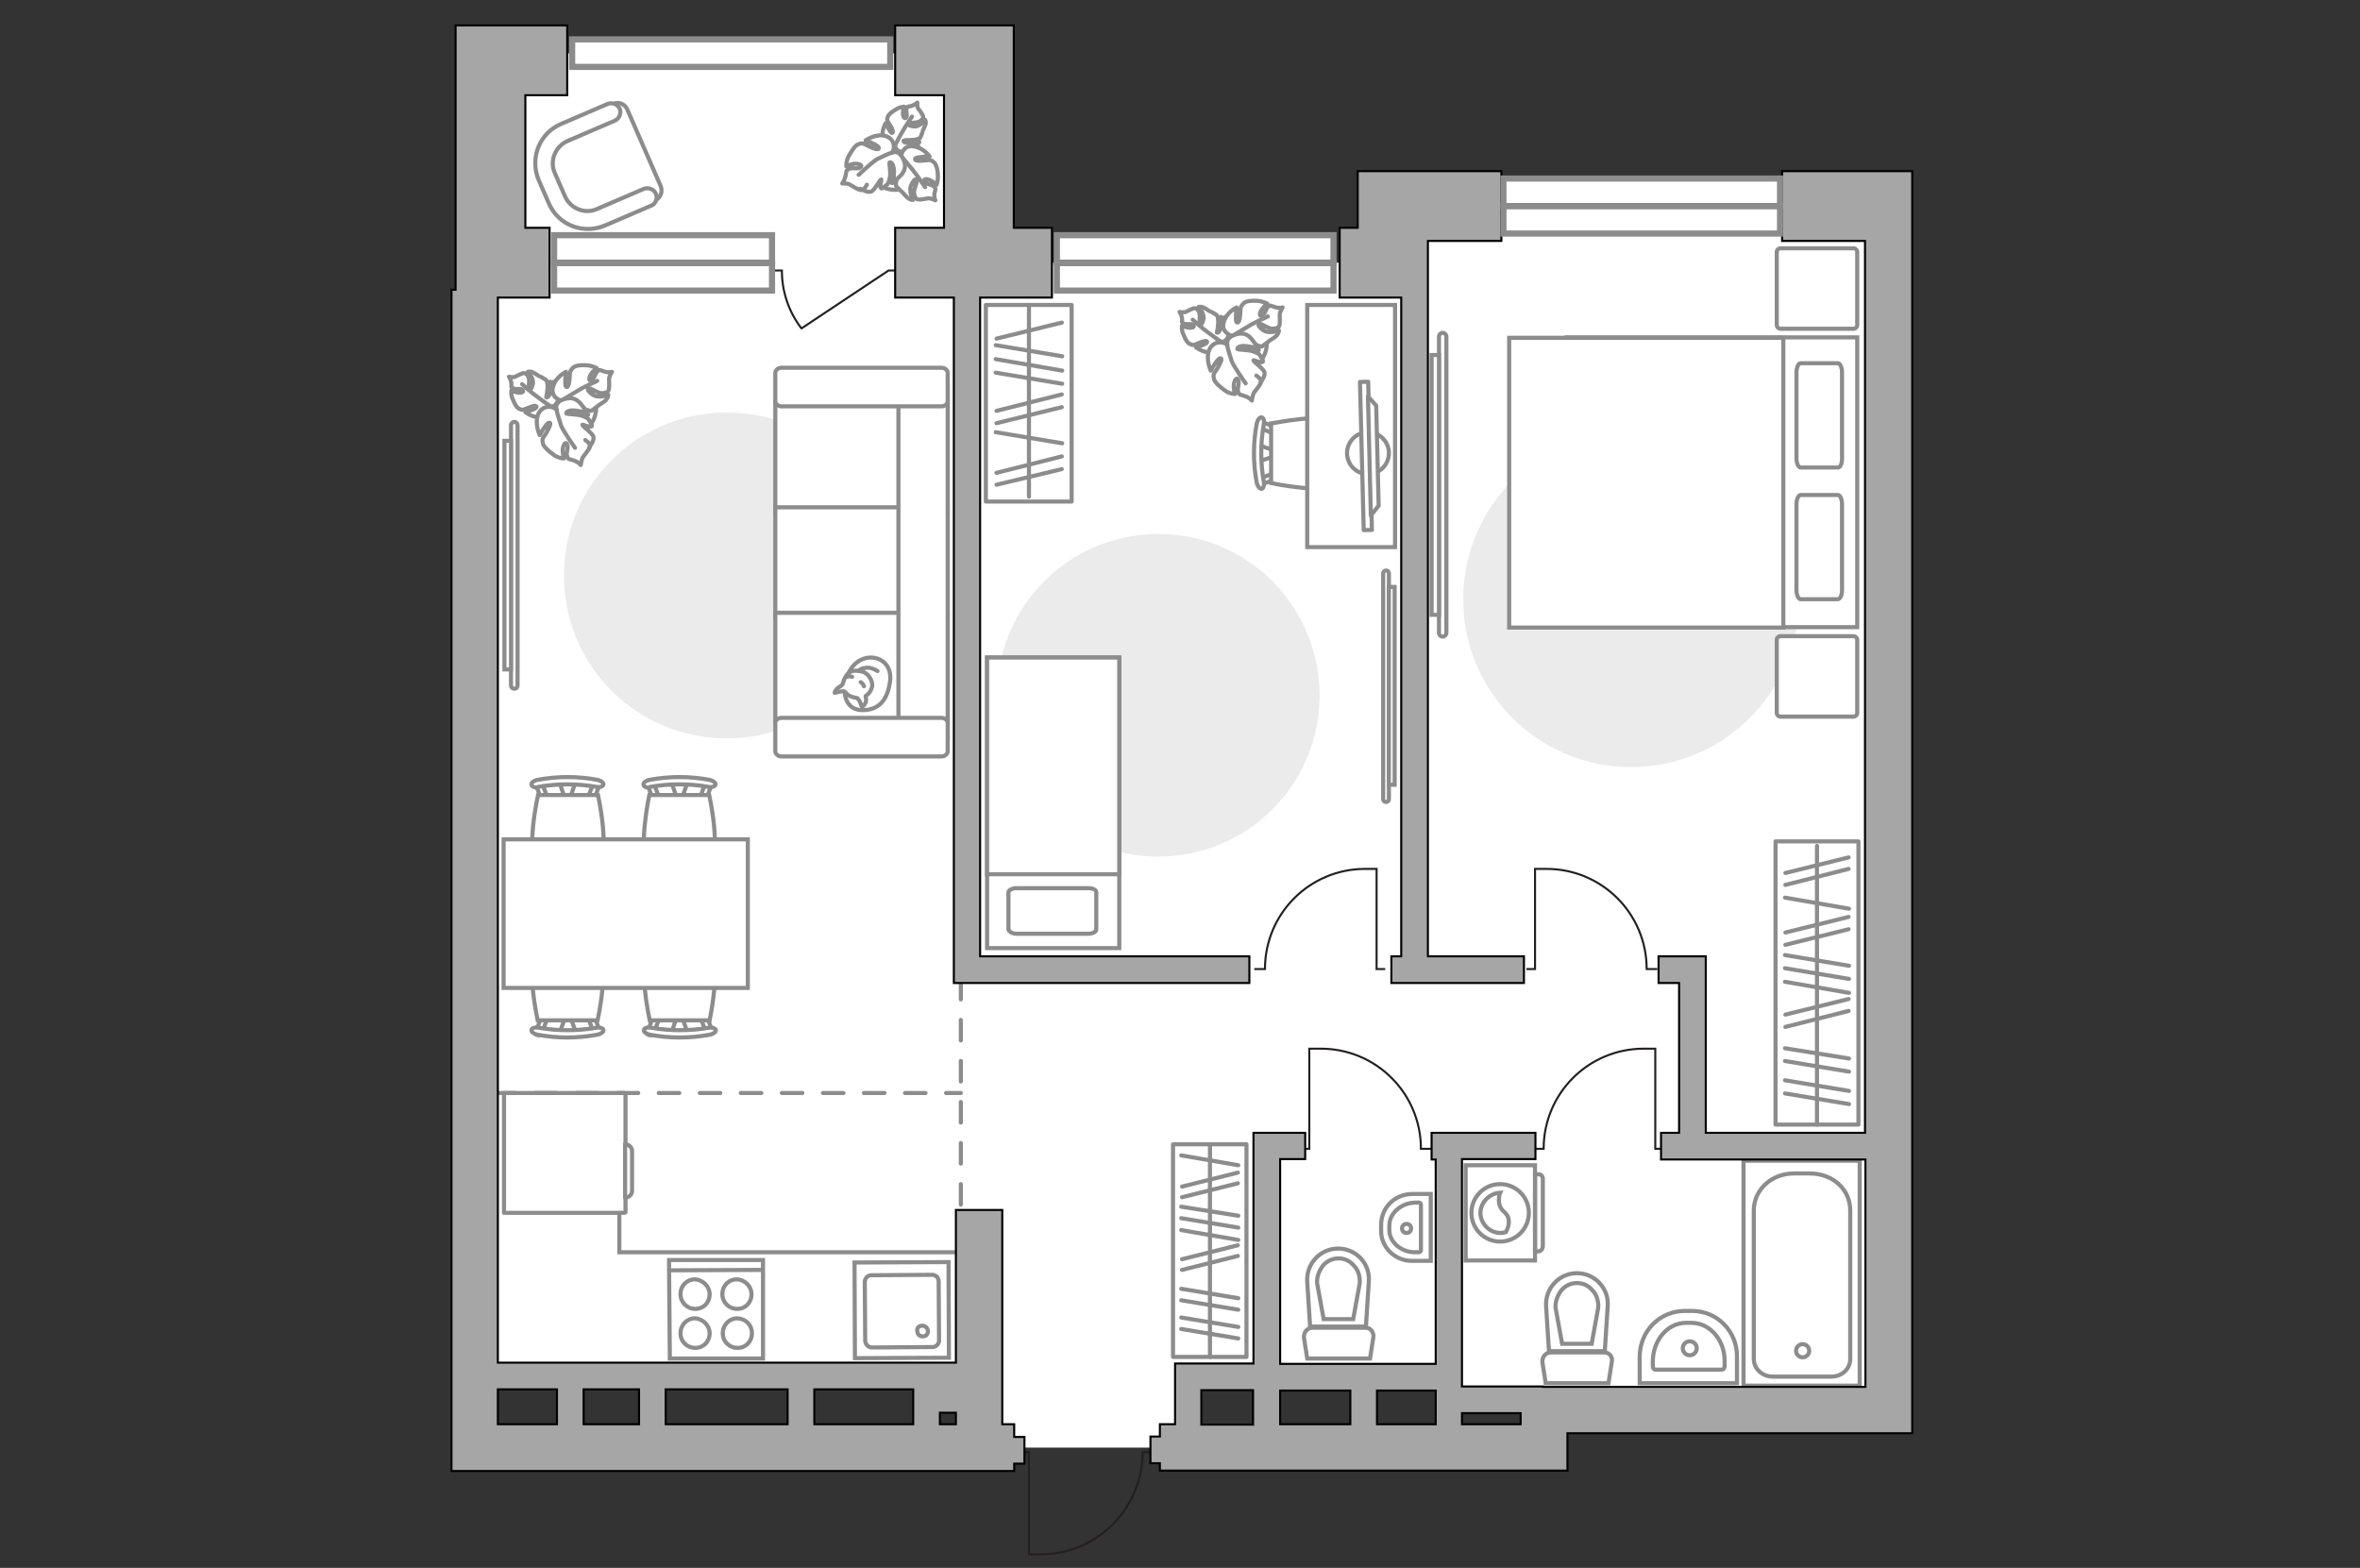 <?xml version="1.0" encoding="utf-8"?>
<!-- Generator: Adobe Illustrator 25.1.0, SVG Export Plug-In . SVG Version: 6.00 Build 0)  -->
<svg version="1.1" id="Слой_1" xmlns="http://www.w3.org/2000/svg" xmlns:xlink="http://www.w3.org/1999/xlink" x="0px" y="0px"
	 viewBox="0 0 575 382" style="enable-background:new 0 0 575 382;" xml:space="preserve">
<rect x="0" y="0" width="575" height="382" fill="#333333" stroke="none"/>
<style type="text/css">
	.st0{fill:#FFFFFF;}
	.st1{fill:#EBEBEB;}
	.st2{fill:#FFFFFF;stroke:#8C8C8C;stroke-linecap:round;stroke-linejoin:round;stroke-miterlimit:10;}
	.st3{fill:none;stroke:#8C8C8C;stroke-linecap:round;stroke-linejoin:round;stroke-miterlimit:10;}
	.st4{fill:#FFFFFF;stroke:#8C8C8C;stroke-miterlimit:10;}
	.st5{fill-rule:evenodd;clip-rule:evenodd;fill:#FFFFFF;fill-opacity:0.1;stroke:#8C8C8C;stroke-miterlimit:10;}
	.st6{fill:none;stroke:#8C8C8C;stroke-miterlimit:10;}
	.st7{fill:none;stroke:#231F20;stroke-width:0.5;stroke-miterlimit:10;}
	.st8{fill:#FFFFFF;stroke:#8C8C8C;stroke-width:1;stroke-linecap:round;stroke-linejoin:round;stroke-miterlimit:10;}
	.st9{fill:none;stroke:#8C8C8C;stroke-linecap:round;stroke-miterlimit:10;stroke-dasharray:5,5;}
	.st10{fill:#A6A6A6;stroke:#000000;stroke-width:0.5;stroke-miterlimit:10;}
	.st11{fill:#FFFFFF;stroke:#8C8C8C;stroke-width:1.5;stroke-linecap:round;stroke-miterlimit:10;}
</style>
<g id="bg_1_">
	<polygon class="st0" points="457.4,50.2 344.6,50.2 344.6,64 243.7,64 243.7,13 117.7,13 117.7,271.4 113.9,271.4 113.9,335.3 
		169.2,335.3 169.2,335.4 223.7,335.4 240.2,337 241.5,339.7 241.5,352.7 286.4,352.7 286.4,339.7 289.4,339.7 289.4,334.6 
		352.4,334.6 352.4,351 352.9,351 352.9,339.7 457.4,339.7 	"/>
</g>
<g id="furniture_1_">
	<path id="Vector_1_" class="st1" d="M177.1,100.5c21.9,0,39.7,17.7,39.7,39.7c0,21.9-17.7,39.7-39.7,39.7s-39.7-17.7-39.7-39.7
		C137.4,118.2,155.2,100.5,177.1,100.5z"/>
	<g>
		<rect x="432.6" y="205" class="st2" width="20.2" height="69"/>
		<line class="st3" x1="434.9" y1="239.2" x2="450.5" y2="241.9"/>
		<line class="st3" x1="434.9" y1="218.7" x2="450.5" y2="221.4"/>
		<line class="st3" x1="434.9" y1="235.9" x2="450.5" y2="238.5"/>
		<line class="st3" x1="434.9" y1="232.7" x2="450.5" y2="235.3"/>
		<line class="st3" x1="434.9" y1="266.4" x2="450.5" y2="269"/>
		<line class="st3" x1="434.9" y1="263.2" x2="450.5" y2="265.8"/>
		<line class="st3" x1="434.9" y1="258.5" x2="450.5" y2="261.1"/>
		<line class="st3" x1="434.9" y1="255.4" x2="450.5" y2="257.9"/>
		<line class="st3" x1="435" y1="215.6" x2="450.4" y2="211.7"/>
		<line class="st3" x1="435" y1="212.7" x2="450.4" y2="208.9"/>
		<line class="st3" x1="435" y1="230.2" x2="450.4" y2="226.4"/>
		<line class="st3" x1="435" y1="227.2" x2="450.4" y2="223.4"/>
		<line class="st3" x1="435" y1="250.2" x2="450.4" y2="246.3"/>
		<line class="st3" x1="435" y1="247.2" x2="450.4" y2="243.4"/>
		<line class="st3" x1="442.7" y1="206.1" x2="442.7" y2="274"/>
	</g>
	<g>
		<rect x="285.8" y="278.8" class="st2" width="17.9" height="51.8"/>
		<line class="st3" x1="287.8" y1="299.7" x2="301.7" y2="302.1"/>
		<line class="st3" x1="287.8" y1="281.5" x2="301.7" y2="283.9"/>
		<line class="st3" x1="287.8" y1="296.8" x2="301.7" y2="299.1"/>
		<line class="st3" x1="287.8" y1="294" x2="301.7" y2="296.2"/>
		<line class="st3" x1="287.8" y1="323.8" x2="301.7" y2="326.1"/>
		<line class="st3" x1="287.8" y1="321" x2="301.7" y2="323.3"/>
		<line class="st3" x1="287.8" y1="316.8" x2="301.7" y2="319.1"/>
		<line class="st3" x1="287.8" y1="314" x2="301.7" y2="316.3"/>
		<line class="st3" x1="288" y1="291.7" x2="301.6" y2="288.3"/>
		<line class="st3" x1="288" y1="289.1" x2="301.6" y2="285.7"/>
		<line class="st3" x1="288" y1="309.4" x2="301.6" y2="306"/>
		<line class="st3" x1="288" y1="306.8" x2="301.6" y2="303.4"/>
		<line class="st3" x1="294.8" y1="278.8" x2="294.8" y2="330.6"/>
	</g>
	<g>
		<rect x="240.2" y="74.3" class="st2" width="20.9" height="47.9"/>
		<line class="st3" x1="258.8" y1="86.8" x2="242.6" y2="84.1"/>
		<line class="st3" x1="258.8" y1="108" x2="242.6" y2="105.3"/>
		<line class="st3" x1="258.8" y1="90.3" x2="242.6" y2="87.5"/>
		<line class="st3" x1="258.8" y1="93.5" x2="242.6" y2="90.8"/>
		<line class="st3" x1="258.7" y1="111.2" x2="242.8" y2="115.2"/>
		<line class="st3" x1="258.7" y1="114.3" x2="242.8" y2="118.1"/>
		<line class="st3" x1="258.7" y1="96.1" x2="242.8" y2="100.1"/>
		<line class="st3" x1="258.7" y1="99.2" x2="242.8" y2="103.1"/>
		<line class="st3" x1="258.7" y1="78.6" x2="242.8" y2="82.5"/>
		<line class="st3" x1="250.7" y1="121" x2="250.7" y2="74.3"/>
	</g>
	<g>
		<g>
			<path class="st4" d="M357.1,307.1v-23.2H374v23.2H357.1z"/>
			<path class="st5" d="M374.7,304.9H374v-18.8h0.8c0.7,0,1.1,0.5,1.1,1.1v16.6C375.8,304.4,375.4,304.9,374.7,304.9z"/>
		</g>
		<g>
			<circle class="st4" cx="365.5" cy="295.5" r="7"/>
			<path class="st4" d="M366.9,300.2c-0.4,0.1-0.9,0.2-1.3,0.2c-2.7,0-4.9-2.3-4.9-4.9s2.3-4.8,4.8-4.9c-0.2,0.4-0.3,1.1-0.3,2
				c0.2,2.9,2.2,2.4,2.4,4.8C367.7,298.6,367.2,299.6,366.9,300.2z"/>
		</g>
	</g>
	<polyline class="st6" points="232.9,305.1 209.7,305.1 207,305.1 150.9,305.1 150.9,290.1 	"/>
	<g>
		<path id="Vector_8_2_" class="st2" d="M152.1,295.5h-29.3v-29.2h29.3c0.1,0,0.3,0.1,0.3,0.3v28.8
			C152.3,295.3,152.3,295.5,152.1,295.5z"/>
		<path id="Vector_9_2_" class="st2" d="M154,280.7v9.4c0,0.9-0.7,1.7-1.7,1.7v-13.1C153.3,278.9,154.1,279.6,154,280.7z"/>
	</g>
	<g>
		<path id="Vector_37_3_" class="st4" d="M161,45.4l-8.2-18.8c-0.5-1.2-2.1-1.9-3.3-1.3l-13,5.6c-4.8,2-6.9,7.6-4.8,12.4l2.7,6.2
			c2,4.8,7.6,6.9,12.4,4.8l13-5.6C160.9,48.2,161.5,46.7,161,45.4z"/>
		<path id="Vector_38_4_" class="st4" d="M159.8,47.2c-0.5-1.1-1.8-1.6-2.9-1.2l-11.4,4.9c-3,1.4-6.6-0.1-7.9-3.2l-2.4-5.5
			c-1.4-3,0.1-6.6,3.2-7.9l11.4-4.9c1.1-0.5,1.6-1.8,1.2-2.9c-0.5-1.1-1.8-1.6-2.9-1.2l-11.4,4.9c-5.4,2.3-7.7,8.5-5.4,13.8l2.4,5.5
			c2.3,5.4,8.5,7.7,13.8,5.4l11.4-4.9C159.7,49.6,160.3,48.3,159.8,47.2z"/>
	</g>
	<path id="Vector_2_" class="st1" d="M397.4,105.1c22.6,0,40.9,18.3,40.9,40.9s-18.3,40.9-40.9,40.9s-40.9-18.3-40.9-40.9
		S374.9,105.1,397.4,105.1z"/>
	<path id="Vector_4_" class="st1" d="M282.2,130.1c21.8,0,39.3,17.6,39.3,39.3c0,21.8-17.6,39.3-39.3,39.3
		c-21.8,0-39.3-17.6-39.3-39.3S260.5,130.1,282.2,130.1z"/>
	<g>
		<path id="Vector_98_1_" class="st4" d="M381.7,82.2v70.6h70.8V82.2L381.7,82.2z"/>
		<path id="Vector_99_1_" class="st4" d="M367.7,152.9V82.3h66.8v62.3v8.3h-9H367.7z"/>
		<path id="Vector_100_1_" class="st3" d="M448.8,111.7v-21c0-1.2-0.5-2.2-1-2.2h-9.1c-0.5,0-1,1-1,2.2v21c0,1.2,0.5,2.2,1,2.2h9.1
			C448.4,113.9,448.8,113,448.8,111.7z"/>
		<path id="Vector_101_1_" class="st3" d="M448.8,143.8v-21c0-1.2-0.5-2.2-1-2.2h-9.1c-0.5,0-1,1-1,2.2v21c0,1.2,0.5,2.2,1,2.2h9.1
			C448.4,145.9,448.8,145,448.8,143.8z"/>
	</g>
	<path id="Vector_5_2_" class="st2" d="M433.8,174.6h17.8c0.5,0,0.9-0.4,0.9-0.9v-17.8c0-0.5-0.4-0.9-0.9-0.9h-17.8
		c-0.5,0-0.9,0.4-0.9,0.9v17.8C432.9,174.2,433.3,174.6,433.8,174.6z"/>
	<path id="Vector_5_1_" class="st2" d="M433.8,80.1h17.8c0.5,0,0.9-0.4,0.9-0.9V61.4c0-0.5-0.4-0.9-0.9-0.9h-17.8
		c-0.5,0-0.9,0.4-0.9,0.9v17.8C432.9,79.7,433.3,80.1,433.8,80.1z"/>
	<g>
		<path id="Vector_60_3_" class="st4" d="M211.7,37.6c-1,3.6,0.9,7.4,4.5,8.4s7.4-0.9,8.4-4.5s-0.9-7.4-4.5-8.4
			C216.5,32.1,212.9,34,211.7,37.6z"/>
		<path class="st2" d="M215.2,33.8c-0.6-1.9,0.6-3.8,0.6-3.8s1.1,2.4,1.5,2.4s0.3-0.8-0.5-2s-0.7-1.3-0.5-1.9
			c0.2-0.7,1.2-1.4,2.1-1.9c0.9-0.6,1.9-0.6,1.9-0.6s-0.3,0.7-0.3,1.4c-0.1,0.9,0.4,1.8,0.8,1.2c0.4-0.6-0.2-1.5,0.1-2.2
			s0.3-0.3,1.2-0.6c0.9-0.3,1.4-0.8,1.4-0.8s-0.1,1.1,0.2,1.4c0.3,0.4,1.1,1.5,1.2,1.9c0.1,0.5-0.2,0.9-0.9,1.3
			c-0.8,0.4-2.4,0.3-2.6,0.4s-0.4,0.6,1.2,0.8c1.5,0.2,2.8-1.6,2.8-1.6s0.3,0.5,0.1,1.1s-0.7,1.5-0.7,1.7s-0.6,1.6-0.6,1.6
			s-0.2,0.2-1.1,0.4c-0.9,0.2-2.8,0.1-2.9,0.2c-0.1,0.1-0.2,0.5,0.8,0.6c1,0.3,3-0.2,3-0.2s-0.1,0.2-1.3,1.6
			c-1.3,1.5-2.5,1.2-3.7,0.6c-1.2-0.6-0.9-1.8-0.9-1.8C217.6,35.9,215.6,35.9,215.2,33.8z"/>
		<path class="st3" d="M217.6,38.3c-0.1-1,0.1-2.1,0.6-3.1c0.3-0.6,1.1-2.2,1.6-3c0.7-1.3,2.4-3.8,2.4-3.8"/>
		<path class="st2" d="M222.7,35.7c2.3,0.3,3.8,2.4,3.8,2.4s-3.1,0.1-3.5,0.5c-0.3,0.5,0.7,0.7,2.2,0.5s1.7-0.1,2.3,0.4s1,1.9,1,3.2
			c0.1,1.2-0.3,2.3-0.3,2.3s-0.6-0.6-1.4-1c-0.9-0.5-2-0.5-1.5,0.3c0.5,0.7,1.7,0.6,2.3,1.2c0.5,0.5,0.3,0.6,0.1,1.5
			c-0.2,1.1,0.2,1.8,0.2,1.8s-1.1-0.5-1.7-0.5c-0.5,0.1-2,0.4-2.5,0.3c-0.5-0.1-0.9-0.6-1-1.6s0.8-2.5,0.7-3
			c-0.1-0.4-0.5-0.7-1.3,0.9c-0.9,1.6,0.4,3.8,0.4,3.8s-0.6,0.1-1.2-0.4c-0.6-0.4-1.3-1.4-1.6-1.6c-0.3-0.2-1.4-1.4-1.4-1.4
			s-0.1-0.2,0.1-1.3c0.1-1.1,1.2-3.2,1.1-3.3c-0.1-0.1-0.4-0.4-1.1,0.6c-0.7,1-1.1,3.3-1.1,3.3s-0.1-0.1-1.1-2.1s0-3.3,1.1-4.2
			c1.2-1,2.3-0.1,2.3-0.1C219.5,37.3,220.4,35.2,222.7,35.7z"/>
		<path class="st3" d="M216.7,36.2c1.2,0.4,2.2,1.1,3,2c0.6,0.6,1.9,2.3,2.6,3.1c1.1,1.3,3.1,4.3,3.1,4.3"/>
		<g>
			<path class="st2" d="M209.6,46c0,0,1.8,1,2.6,0.7c0.9-0.3,2.2-3,2.5-3c0.2,0-0.5,1.8,0,2.2c0.2,0.2,1.6-1.1,1.6-1.1
				s0.2-0.2,0.5-1.5c0.3-1.2-0.2-3.6-0.1-3.7c0.1-0.1,0.6-0.3,1,1.1c0.3,1.2-0.1,3.8-0.1,3.8s0.2-0.1,1.8-1.7s1.2-3.3,0.3-4.7
				c-0.9-1.5-2.3-1-2.3-1c0.7-1,0.6-3.4-1.8-4c-2.3-0.6-4.7,1.1-4.7,1.1s3.2,1.2,3.2,1.8c0.2,0.6-0.9,0.4-2.5-0.4
				c-1.5-0.8-1.7-0.8-2.6-0.4c-0.7,0.3-1.6,1.7-2.2,2.8c-0.7,1.2-0.6,2.5-0.6,2.5s0.8-0.4,1.9-0.6c1-0.1,2.3,0.3,1.5,0.9
				c-0.7,0.5-2.1-0.1-2.8,0.4c-0.8,0.4-0.5,0.5-0.8,1.7s-0.8,1.8-0.8,1.8s1.4-0.1,1.9,0.3c0.5,0.3,2,1.2,2.5,1.3s1.1-0.3,1.6-1.3"/>
			<path class="st3" d="M217.6,37.1c-1.2,0.3-2.6,1.1-3.8,1.6c-1.6,1-4.6,3.9-4.6,3.9"/>
		</g>
	</g>
	<g>
		<path id="Vector_60_1_" class="st4" d="M135.2,105.7c3.5,1.6,7.7,0.2,9.4-3.4c1.6-3.5,0.2-7.7-3.4-9.4c-3.5-1.6-7.7-0.2-9.4,3.4
			C130.2,99.9,131.6,104,135.2,105.7z"/>
		<path class="st2" d="M131.8,101.6c-2,0.3-3.8-1.2-3.8-1.2s2.6-0.7,2.7-1.2c0.1-0.5-0.7-0.4-2.1,0.2c-1.3,0.6-1.4,0.5-2.1,0.2
			s-1.2-1.4-1.6-2.4c-0.5-1-0.3-2.1-0.3-2.1s0.6,0.4,1.4,0.5c0.9,0.2,1.9-0.1,1.3-0.6s-1.6,0-2.3-0.4c-0.7-0.4-0.3-0.4-0.4-1.3
			c-0.2-1-0.6-1.5-0.6-1.5s1.1,0.2,1.5,0s1.7-0.9,2.1-0.9c0.5,0,0.9,0.3,1.2,1.1c0.3,0.9-0.1,2.5,0,2.8s0.5,0.5,1-1.1
			c0.4-1.5-1.2-3.1-1.2-3.1s0.5-0.2,1.2,0.1c0.7,0.3,1.5,1,1.7,1s1.6,0.9,1.6,0.9s0.2,0.2,0.3,1.2s-0.3,3-0.3,3s0.4,0.2,0.8-0.7
			c0.4-1,0.2-3.1,0.2-3.1s0.1,0.1,1.4,1.5c1.3,1.5,0.8,2.7,0,3.9c-0.8,1.1-2,0.6-2,0.6C134.3,99.4,134,101.4,131.8,101.6z"/>
		<path class="st3" d="M136.8,99.7c-1.1,0-2.2-0.4-3.1-1c-0.6-0.4-2.1-1.5-2.9-2.1c-1.3-0.9-3.6-3-3.6-3"/>
		<path class="st2" d="M134.8,94.1c0.7-2.4,3.1-3.5,3.1-3.5s-0.4,3.2,0,3.6c0.5,0.4,0.8-0.6,0.9-2.2c0-1.6,0.2-1.7,0.8-2.4
			c0.6-0.6,2.1-0.7,3.4-0.6c1.3,0.1,2.4,0.7,2.4,0.7s-0.7,0.5-1.3,1.3s-0.8,2,0,1.6s0.9-1.7,1.5-2.2c0.6-0.4,0.6-0.2,1.6,0.1
			c1.1,0.4,1.9,0.1,1.9,0.1s-0.7,1.1-0.7,1.7c0,0.5,0.1,2.2-0.1,2.7c-0.1,0.5-0.7,0.8-1.8,0.8c-1-0.1-2.5-1.2-2.9-1.2
			s-0.8,0.4,0.7,1.5s3.9,0.1,3.9,0.1s0,0.6-0.5,1.2s-1.6,1.1-1.9,1.4c-0.2,0.2-1.7,1.3-1.7,1.3s-0.2,0.1-1.3-0.3
			c-1.1-0.3-3.1-1.7-3.2-1.6c-0.1,0-0.5,0.4,0.4,1.2c0.9,0.8,3.3,1.6,3.3,1.6s-0.1,0.1-2.3,0.8c-2.2,0.7-3.4-0.5-4.1-1.8
			c-0.9-1.4,0.2-2.4,0.2-2.4C136,97.6,134,96.4,134.8,94.1z"/>
		<path class="st3" d="M134.5,100.3c0.5-1.2,1.5-2.1,2.5-2.8c0.7-0.5,2.6-1.6,3.6-2.2c1.5-1,4.9-2.5,4.9-2.5"/>
		<g>
			<path class="st2" d="M143.5,109.1c0,0,1.3-1.7,1.1-2.6c-0.1-0.9-2.8-2.7-2.7-3c0-0.2,1.8,0.8,2.3,0.3c0.2-0.2-0.9-1.8-0.9-1.8
				s-0.2-0.2-1.5-0.7c-1.2-0.4-3.7-0.4-3.8-0.5c0-0.1-0.2-0.6,1.2-0.8c1.3-0.1,3.9,0.6,3.9,0.6s0-0.2-1.5-2.1s-3.2-1.7-4.8-1
				s-1.3,2.2-1.3,2.2c-0.9-0.8-3.4-1.1-4.4,1.3c-0.9,2.3,0.4,5,0.4,5s1.7-3.1,2.3-3c0.6-0.1,0.2,0.9-0.7,2.5c-1.1,1.5-1,1.6-0.8,2.6
				c0.2,0.8,1.5,1.9,2.6,2.7c1.2,0.9,2.5,0.9,2.5,0.9s-0.3-0.9-0.3-2s0.7-2.4,1.1-1.4c0.4,0.8-0.4,2.1,0,2.9c0.3,0.9,0.4,0.5,1.6,1
				c1.2,0.4,1.7,1.1,1.7,1.1s0.2-1.4,0.5-1.9c0.3-0.4,1.5-1.9,1.7-2.4s-0.1-1.1-1.1-1.8"/>
			<path class="st3" d="M135.6,99.6c0.1,1.3,0.8,2.9,1.1,4.1c0.8,1.8,3.4,5.4,3.4,5.4"/>
		</g>
	</g>
	<g>
		<path id="Vector_60_2_" class="st4" d="M298.6,90c3.5,1.6,7.7,0.2,9.4-3.4c1.6-3.5,0.2-7.7-3.4-9.4c-3.5-1.6-7.7-0.2-9.4,3.4
			C293.6,84.2,295.1,88.2,298.6,90z"/>
		<path class="st2" d="M295.2,85.8c-2,0.3-3.8-1.2-3.8-1.2s2.6-0.7,2.7-1.2s-0.7-0.4-2.1,0.2c-1.3,0.6-1.4,0.5-2.1,0.2
			s-1.2-1.4-1.6-2.4c-0.5-1-0.3-2.1-0.3-2.1s0.6,0.4,1.4,0.5c0.9,0.2,1.9-0.1,1.3-0.6s-1.6,0-2.3-0.4s-0.3-0.4-0.4-1.3
			c-0.2-1-0.6-1.5-0.6-1.5s1.1,0.2,1.5,0s1.7-0.9,2.1-0.9c0.5,0,0.9,0.3,1.2,1.1c0.3,0.9-0.1,2.5,0,2.8s0.5,0.5,1-1.1
			c0.4-1.5-1.2-3.1-1.2-3.1s0.5-0.2,1.2,0.1s1.5,1,1.7,1s1.6,0.9,1.6,0.9s0.2,0.2,0.3,1.2s-0.3,3-0.3,3c0,0.1,0.4,0.2,0.8-0.7
			c0.4-1,0.2-3.1,0.2-3.1s0.1,0.1,1.4,1.5c1.3,1.5,0.8,2.7,0,3.9c-0.8,1.1-2,0.6-2,0.6C297.7,83.7,297.5,85.7,295.2,85.8z"/>
		<path class="st3" d="M300.2,84c-1.1,0-2.2-0.4-3.1-1c-0.6-0.4-2.1-1.5-2.9-2.1c-1.3-0.9-3.6-3-3.6-3"/>
		<path class="st2" d="M298.2,78.4c0.7-2.4,3.1-3.5,3.1-3.5s-0.4,3.2,0,3.6c0.5,0.4,0.8-0.6,0.9-2.2c0-1.6,0.2-1.7,0.8-2.4
			c0.6-0.6,2.1-0.7,3.4-0.6s2.4,0.7,2.4,0.7s-0.7,0.5-1.3,1.3c-0.6,0.8-0.8,2,0,1.6s0.9-1.7,1.5-2.2c0.6-0.4,0.6-0.2,1.6,0.1
			c1.1,0.4,1.9,0.1,1.9,0.1s-0.7,1.1-0.7,1.7c0,0.5,0.1,2.2-0.1,2.7c-0.1,0.5-0.7,0.8-1.8,0.8c-1-0.1-2.5-1.2-2.9-1.2
			s-0.8,0.4,0.7,1.5s3.9,0.1,3.9,0.1s0,0.6-0.5,1.2s-1.6,1.1-1.9,1.4c-0.2,0.2-1.7,1.3-1.7,1.3s-0.2,0.1-1.3-0.3
			c-1.1-0.3-3.1-1.7-3.2-1.6c-0.1,0-0.5,0.4,0.4,1.2c0.9,0.8,3.3,1.6,3.3,1.6s-0.1,0.1-2.3,0.8c-2.2,0.7-3.4-0.5-4.1-1.8
			c-0.9-1.4,0.2-2.4,0.2-2.4C299.5,81.8,297.4,80.6,298.2,78.4z"/>
		<path class="st3" d="M297.9,84.6c0.5-1.2,1.5-2.1,2.5-2.8c0.7-0.5,2.6-1.6,3.6-2.2c1.5-1,4.9-2.5,4.9-2.5"/>
		<g>
			<path class="st2" d="M307,93.4c0,0,1.3-1.7,1.1-2.6c-0.1-0.9-2.8-2.7-2.7-3c0-0.2,1.8,0.8,2.3,0.3c0.2-0.2-0.9-1.8-0.9-1.8
				s-0.2-0.2-1.5-0.7c-1.2-0.4-3.7-0.4-3.8-0.5c0-0.1-0.2-0.6,1.2-0.8c1.3-0.1,3.9,0.6,3.9,0.6s0-0.2-1.5-2.1c-1.5-2-3.2-1.7-4.8-1
				c-1.6,0.7-1.3,2.2-1.3,2.2c-0.9-0.8-3.4-1.1-4.4,1.3c-0.9,2.3,0.4,5,0.4,5s1.7-3.1,2.3-3c0.6-0.1,0.2,0.9-0.7,2.5
				c-1.1,1.5-1,1.6-0.8,2.6c0.2,0.8,1.5,1.9,2.6,2.7c1.2,0.9,2.5,0.9,2.5,0.9s-0.3-0.9-0.3-2s0.7-2.4,1.1-1.4c0.4,0.8-0.4,2.1,0,2.9
				c0.3,0.9,0.4,0.5,1.6,1c1.2,0.4,1.7,1.1,1.7,1.1s0.2-1.4,0.5-1.9c0.3-0.4,1.5-1.9,1.7-2.4s-0.1-1.1-1.1-1.8"/>
			<path class="st3" d="M299,83.9c0.1,1.3,0.8,2.9,1.1,4.1c0.8,1.8,3.4,5.4,3.4,5.4"/>
		</g>
	</g>
	<g>
		<g id="Group_2_9_">
			<g id="Group_3_9_">
				<path id="Vector_10_9_" class="st4" d="M140.2,190.6l-1.4,4.1h-1.1l-1.4-4.1H140.2z"/>
			</g>
			<g id="Group_4_9_">
				<path id="Vector_11_9_" class="st4" d="M143.9,194.6c-0.4-0.1-0.7-0.3-0.5-0.7l1.3-3.4c0.1-0.3,0.5-0.4,1-0.3
					c0.4,0.1,0.7,0.3,0.5,0.7l-1.3,3.4c-0.1,0.3-0.4,0.4-0.8,0.4C144.1,194.6,144.1,194.6,143.9,194.6z"/>
			</g>
			<g id="Group_5_9_">
				<path id="Vector_12_9_" class="st4" d="M131.7,194.2l-1.3-3.4c-0.2-0.3,0.2-0.6,0.5-0.7c0.5-0.2,0.9,0,1,0.3l1.3,3.4
					c0.2,0.3-0.2,0.6-0.5,0.7c-0.1,0-0.2,0-0.3,0C132.2,194.6,131.9,194.4,131.7,194.2z"/>
			</g>
			<path id="Vector_13_9_" class="st4" d="M131.1,193.7h14.6c0,0,3.1,14,0,17.1c-2.5,2.5-12,2.5-14.6,0
				C127.9,207.8,131.1,193.7,131.1,193.7z"/>
			<path id="Vector_14_9_" class="st4" d="M129.5,191.2c-0.2-0.4,0.5-1,1.5-1.2c4.8-0.9,9.8-0.9,14.5,0c1,0.2,1.7,0.8,1.5,1.2
				c-0.1,0.4-0.8,0.7-1.8,0.5c-4.6-0.8-9.3-0.8-14,0C130.6,192.1,129.5,191.7,129.5,191.2z"/>
		</g>
		<g id="Group_2_8_">
			<g id="Group_3_8_">
				<path id="Vector_10_8_" class="st4" d="M167.5,190.6l-1.4,4.1H165l-1.4-4.1H167.5z"/>
			</g>
			<g id="Group_4_8_">
				<path id="Vector_11_8_" class="st4" d="M171.2,194.6c-0.4-0.1-0.7-0.3-0.5-0.7l1.3-3.4c0.1-0.3,0.5-0.4,1-0.3
					c0.5,0.1,0.7,0.3,0.5,0.7l-1.3,3.4c-0.1,0.3-0.4,0.4-0.8,0.4C171.3,194.6,171.3,194.6,171.2,194.6z"/>
			</g>
			<g id="Group_5_8_">
				<path id="Vector_12_8_" class="st4" d="M158.9,194.2l-1.3-3.4c-0.2-0.3,0.2-0.6,0.5-0.7c0.5-0.2,0.9,0,1,0.3l1.3,3.4
					c0.2,0.3-0.2,0.6-0.5,0.7c-0.1,0-0.2,0-0.3,0C159.4,194.6,159.1,194.4,158.9,194.2z"/>
			</g>
			<path id="Vector_13_8_" class="st4" d="M158.2,193.7h14.6c0,0,3.1,14,0,17.1c-2.5,2.5-12,2.5-14.6,0
				C155.2,207.8,158.2,193.7,158.2,193.7z"/>
			<path id="Vector_14_8_" class="st4" d="M156.8,191.2c-0.2-0.4,0.5-1,1.5-1.2c4.8-0.9,9.8-0.9,14.5,0c1,0.2,1.7,0.8,1.5,1.2
				c-0.1,0.4-0.8,0.7-1.8,0.5c-4.6-0.8-9.3-0.8-14,0C157.7,192.1,156.8,191.7,156.8,191.2z"/>
		</g>
		<g id="Group_2_7_">
			<g id="Group_3_7_">
				<path id="Vector_10_7_" class="st4" d="M163.6,251.6l1.4-4.1h1.1l1.4,4.1H163.6z"/>
			</g>
			<g id="Group_4_7_">
				<path id="Vector_11_7_" class="st4" d="M160,247.8c0.4,0.1,0.7,0.3,0.5,0.7l-1.3,3.4c-0.1,0.3-0.5,0.4-1,0.3
					c-0.4-0.1-0.7-0.3-0.5-0.7l1.3-3.4c0.1-0.3,0.4-0.4,0.8-0.4C159.8,247.6,159.9,247.6,160,247.8z"/>
			</g>
			<g id="Group_5_7_">
				<path id="Vector_12_7_" class="st4" d="M172.3,247.9l1.3,3.4c0.2,0.3-0.2,0.6-0.5,0.7c-0.5,0.2-0.9,0-1-0.3l-1.3-3.4
					c-0.2-0.3,0.2-0.6,0.5-0.7c0.1,0,0.2,0,0.3,0C171.7,247.6,172.1,247.9,172.3,247.9z"/>
			</g>
			<path id="Vector_13_7_" class="st4" d="M172.9,248.6h-14.6c0,0-3.1-14,0-17.1c2.5-2.5,12-2.5,14.6,0
				C175.9,234.5,172.9,248.6,172.9,248.6z"/>
			<path id="Vector_14_7_" class="st4" d="M174.4,250.9c0.2,0.4-0.5,1-1.5,1.2c-4.8,0.9-9.8,0.9-14.5,0c-1-0.2-1.7-0.8-1.5-1.2
				c0.1-0.4,0.8-0.7,1.8-0.5c4.6,0.8,9.3,0.8,14,0C173.4,250.2,174.3,250.6,174.4,250.9z"/>
		</g>
		<g id="Group_2_2_">
			<g id="Group_3_2_">
				<path id="Vector_10_2_" class="st4" d="M136.4,251.6l1.4-4.1h1.1l1.4,4.1H136.4z"/>
			</g>
			<g id="Group_4_2_">
				<path id="Vector_11_2_" class="st4" d="M132.7,247.8c0.4,0.1,0.7,0.3,0.5,0.7l-1.2,3.4c-0.1,0.3-0.5,0.4-1,0.3s-0.7-0.3-0.5-0.7
					l1.3-3.4c0.1-0.3,0.4-0.4,0.8-0.4C132.7,247.6,132.7,247.6,132.7,247.8z"/>
			</g>
			<g id="Group_5_2_">
				<path id="Vector_12_2_" class="st4" d="M144.9,247.9l1.3,3.4c0.2,0.3-0.2,0.6-0.5,0.7c-0.5,0.2-0.9,0-1-0.3l-1.3-3.4
					c-0.2-0.3,0.2-0.6,0.5-0.7c0.1,0,0.2,0,0.3,0C144.5,247.6,144.9,247.9,144.9,247.9z"/>
			</g>
			<path id="Vector_13_2_" class="st4" d="M145.6,248.6H131c0,0-3.1-14,0-17.1c2.5-2.5,12-2.5,14.6,0
				C148.7,234.5,145.6,248.6,145.6,248.6z"/>
			<path id="Vector_14_2_" class="st4" d="M147,250.9c0.2,0.4-0.5,1-1.5,1.2c-4.8,0.9-9.8,0.9-14.5,0c-1-0.2-1.7-0.8-1.5-1.2
				c0.1-0.4,0.8-0.7,1.8-0.5c4.6,0.8,9.3,0.8,14,0C146.2,250.2,147,250.6,147,250.9z"/>
		</g>
		<path id="Vector_35_1_" class="st4" d="M182.2,240.7h-11.4h-48.1v-36.2h59.5L182.2,240.7z"/>
	</g>
	<g>
		<path id="Vector_54_4_" class="st4" d="M188.9,98v26.7h42V98H188.9z"/>
		<path id="Vector_55_4_" class="st4" d="M188.9,123.6v26.7h42v-26.7L188.9,123.6z"/>
		<path id="Vector_56_5_" class="st4" d="M188.9,149.3V176h42v-26.7H188.9z"/>
		<path id="Vector_57_4_" class="st4" d="M218.9,179.7h12V94.2l-12,2.4V179.7z"/>
		<path id="Vector_58_4_" class="st4" d="M230.9,97.8v-7c0-0.6-0.7-1.2-1.5-1.2h-39c-0.8,0-1.5,0.6-1.5,1.2v7c0,0.6,0.7,1.2,1.5,1.2
			h39C230.2,99,230.8,98.5,230.9,97.8z"/>
		<path id="Vector_59_4_" class="st4" d="M230.9,183.1v-7c0-0.6-0.7-1.2-1.5-1.2h-39c-0.8,0-1.5,0.6-1.5,1.2v7
			c0,0.6,0.7,1.2,1.5,1.2h39C230.2,184.3,230.8,183.8,230.9,183.1z"/>
		<g>
			<path class="st2" d="M211.1,160.3c3.1-0.6,6.5,1.5,5.7,6.1c-0.7,4.6-3.1,6.8-7.1,6.6c-4-0.3-3.9-4.6-3.9-4.6
				C205.9,164,208,161,211.1,160.3z"/>
			<path class="st2" d="M205.8,168.5c-0.3-0.3-2.4,0.3-2.4,0.3s-0.2,0,0.3-0.7c0.3-0.7,1.5-0.8,1.7-1.7c0.2-0.8,0.7-2,1.6-2.6
				c0.8-0.6,2.4-0.4,3.3-0.1c1,0.3,2.4,1.9,2.2,3.5c-0.3,1.6-1.6,2.4-1.6,2.4s0,0,0.1,0.6c0.2,1.2-0.8,1.9-0.8,1.9s-0.3,0.2-0.5-0.7
				c-0.3-0.8-0.8-1.3-0.8-1.3C206,169.6,206.2,168.6,205.8,168.5z"/>
			<path class="st2" d="M210.5,167.2c-0.3-0.8-0.8-1-0.8-1"/>
			<path class="st2" d="M206.5,164.9c0.5-0.3,1.1,0,1.1,0"/>
			<path class="st3" d="M213.8,163.5c0,0-1.4-1-2.8-0.8c-1.6,0.2-1.8,0.8-1.8,0.8"/>
		</g>
	</g>
	<g>
		<path class="st4" d="M124.5,167c0,0.4,0.3,0.8,0.8,0.8s0.8-0.3,0.8-0.8v-63.4c0-0.4-0.3-0.8-0.8-0.8c-0.4,0-0.8,0.3-0.8,0.8V167z"
			/>
		<rect x="122.9" y="107.4" class="st4" width="1.6" height="55.7"/>
	</g>
	<path class="st7" d="M348.8,279.9h-2.6l0,0c0-13.5-10.9-24.4-24.4-24.4H319v24.4h-2.1"/>
	<path class="st7" d="M405.4,279.9h-2.1v-24.4h-2.8c-13.5,0-24.4,10.9-24.4,24.4l0,0h-2.6"/>
	<path class="st7" d="M337.5,236.1h-2.1v-24.4h-2.8c-13.5,0-24.4,10.9-24.4,24.4l0,0h-2.6"/>
	<path class="st7" d="M403.8,236.1h-2.6l0,0c0-13.5-10.9-24.4-24.4-24.4H374v24.4h-2.1"/>
	<g>
		<path class="st4" d="M350.6,154.2c0,0.5,0.4,0.9,0.9,0.9s0.9-0.4,0.9-0.9V82c0-0.5-0.4-0.9-0.9-0.9s-0.9,0.4-0.9,0.9V154.2z"/>
		<rect x="348.8" y="86.5" class="st4" width="1.8" height="63.3"/>
	</g>
	<g>
		<path id="Vector_2_1_" class="st4" d="M272.7,160.2h-32.2V231h32.2V160.2z"/>
		<path id="Vector_3_1_" class="st4" d="M240.5,160.2h32.2V213h-28.4h-3.8v-7.2L240.5,160.2L240.5,160.2z"/>
		<path id="Vector_4_1_" class="st3" d="M247.6,227.5h17.6c1,0,1.9-0.5,1.9-1v-9.1c0-0.6-0.8-1-1.9-1h-17.6c-1,0-1.9,0.5-1.9,1v9.1
			C245.9,227,246.7,227.5,247.6,227.5z"/>
	</g>
	<g>
		<g id="Group_2_6_">
			<g id="Group_3_6_">
				<path id="Vector_10_6_" class="st4" d="M306.8,108.5l4.1,1.4v1.1l-4.1,1.4V108.5z"/>
			</g>
			<g id="Group_4_6_">
				<path id="Vector_11_6_" class="st4" d="M310.7,116.2c0,0.4-0.2,0.7-0.4,0.7l-3.3,1.3c-0.3,0.1-0.6-0.1-0.7-0.6
					c-0.1-0.4,0.1-0.9,0.4-0.9l3.3-1.3c0.3-0.1,0.6,0.1,0.7,0.6C310.7,116,310.7,116.1,310.7,116.2z"/>
			</g>
			<g id="Group_5_6_">
				<path id="Vector_12_6_" class="st4" d="M310.7,104.7c0,0.1,0,0.1,0,0.2c-0.1,0.4-0.4,0.7-0.7,0.6l-3.3-1.3
					c-0.3-0.1-0.5-0.6-0.4-1s0.4-0.7,0.7-0.6l3.3,1.3C310.5,104,310.7,104.3,310.7,104.7z"/>
			</g>
			<path id="Vector_13_6_" class="st4" d="M326.7,103.2c2.6,2.6,2.6,11.9,0,14.5c-3,3-17,0-17,0v-14.5
				C309.8,103.2,323.7,100.2,326.7,103.2z"/>
			<path id="Vector_14_6_" class="st4" d="M307.9,103.5c-0.8,4.5-0.8,9.2,0,13.8c0.2,0.9-0.1,1.7-0.5,1.8c-0.4,0.1-1-0.6-1.2-1.5
				c-0.9-4.7-0.9-9.7,0-14.4c0.2-0.9,0.7-1.6,1.2-1.5S308.1,102.6,307.9,103.5z"/>
		</g>
		<path id="Vector_36_2_" class="st4" d="M318.5,133.3v-59h21.4V122v11.3H318.5z"/>
		<g>
			<circle class="st2" cx="333.3" cy="110.4" r="5.1"/>
			<g>
				
					<rect x="331.7" y="93" transform="matrix(1 -2.527696e-02 2.527696e-02 1 -2.702 8.444)" class="st8" width="2" height="36.1"/>
				<polygon class="st2" points="335.9,123.2 335.3,98.8 333.3,96.6 334,125.6 				"/>
			</g>
		</g>
	</g>
	<g>
		<path class="st4" d="M338.4,194.7c0,0.4-0.3,0.7-0.7,0.7s-0.7-0.3-0.7-0.7v-55c0-0.4,0.3-0.7,0.7-0.7c0.4,0,0.7,0.3,0.7,0.7V194.7
			z"/>
		<rect x="338.4" y="143" class="st4" width="1.4" height="48.2"/>
	</g>
</g>
<g id="plan">
	<g>
		<path id="Vector_134_1_" class="st4" d="M412.3,319.4h-1.8c-6.1,0-11,4.9-11,11.2v6.4h23.7v-6.4
			C423.3,324.4,418.4,319.4,412.3,319.4z"/>
		<path id="Vector_133_1_" class="st4" d="M412.1,322.3h-1.3c-4.5,0-8.1,4.2-8.1,9.5v1c0,0.5,0.2,0.9,0.6,0.9h16.3
			c0.3,0,0.6-0.4,0.6-0.9v-1C420.3,326.5,416.6,322.3,412.1,322.3z"/>
		<circle class="st4" cx="411.7" cy="328.5" r="1.7"/>
	</g>
	<g>
		<path id="Vector_134_3_" class="st4" d="M344.2,307.2h4.4v-16.3h-4.4c-4.4,0-7.7,3.3-7.7,7.6v1.2C336.4,304,340,307.3,344.2,307.2
			z"/>
		<path id="Vector_133_3_" class="st4" d="M345,305.1h0.6c0.3,0,0.6-0.2,0.6-0.4v-11.3c0-0.3-0.3-0.4-0.6-0.4H345
			c-3.6,0-6.5,2.6-6.5,5.6v0.9C338.4,302.6,341.4,305.2,345,305.1z"/>
		<circle class="st4" cx="342.7" cy="299.3" r="1.1"/>
	</g>
	<g>
		<path id="wc_1_" class="st4" d="M389.6,318.8"/>
		<g id="Group_26_1_">
			<path id="Vector_130_1_" class="st4" d="M390.7,329.5h-12.8c-1.3,0-2.2,1.1-2.1,2.4l0.8,5.1h15.3l0.8-5.1
				C393,330.6,392.1,329.4,390.7,329.5z"/>
			<path id="Vector_131_1_" class="st4" d="M384.2,310.2c-4.3,0-7.8,3.7-7.5,8.1l0.7,10.9H391l0.7-10.9
				C392.1,314.1,388.7,310.2,384.2,310.2z"/>
			<path id="Vector_132_1_" class="st4" d="M380.6,327.4l-1.6-8.8c-0.1-1.5,0.5-3,1.4-4.2c1-1.2,2.4-1.8,3.8-1.8
				c1.5,0,2.8,0.6,3.8,1.8c1,1,1.5,2.6,1.4,4.2l-1.6,8.8H380.6z"/>
		</g>
	</g>
	<g>
		<path id="wc_3_" class="st4" d="M331.5,312.8"/>
		<g id="Group_26_3_">
			<path id="Vector_130_3_" class="st4" d="M332.6,323.5h-12.8c-1.3,0-2.2,1.1-2.1,2.4l0.8,5.1h15.3l0.8-5.1
				C334.8,324.6,333.9,323.4,332.6,323.5z"/>
			<path id="Vector_131_3_" class="st4" d="M326,304.2c-4.3,0-7.8,3.7-7.5,8.1l0.7,10.9h13.6l0.7-10.9
				C333.9,308,330.5,304.2,326,304.2z"/>
			<path id="Vector_132_3_" class="st4" d="M322.5,321.4l-1.6-8.8c-0.1-1.5,0.5-3,1.4-4.2c1-1.2,2.4-1.8,3.8-1.8
				c1.5,0,2.8,0.6,3.8,1.8c1,1,1.5,2.6,1.4,4.2l-1.6,8.8H322.5z"/>
		</g>
	</g>
	<g>
		<path id="Vector_142_1_" class="st4" d="M163,307h22.9V331h-22.7L163,307z"/>
		<g id="Group_28_1_">
			<g id="Group_29_1_">
				<path id="Vector_143_1_" class="st4" d="M183.2,324.8c0,2.1-1.5,3.6-3.5,3.6s-3.6-1.5-3.6-3.6c0-2,1.6-3.6,3.5-3.6
					C181.7,321.3,183.2,322.8,183.2,324.8z"/>
				<path id="Vector_144_1_" class="st4" d="M183.1,315.3c0,2.1-1.5,3.6-3.5,3.6s-3.6-1.6-3.6-3.6c0-2.1,1.6-3.6,3.5-3.6
					C181.6,311.8,183.1,313.5,183.1,315.3z"/>
			</g>
			<g id="Group_30_1_">
				<path id="Vector_145_1_" class="st4" d="M172.9,324.8c0,2.1-1.5,3.6-3.5,3.6s-3.6-1.5-3.6-3.6c0-2,1.6-3.6,3.5-3.6
					C171.3,321.3,172.9,323,172.9,324.8z"/>
				<path id="Vector_146_1_" class="st4" d="M172.9,315.3c0,2.1-1.5,3.6-3.5,3.6s-3.6-1.6-3.6-3.6c0-2.1,1.6-3.6,3.5-3.6
					C171.3,311.8,172.9,313.5,172.9,315.3z"/>
			</g>
		</g>
		<path id="Vector_147_1_" class="st4" d="M163.4,309.5l22.5-0.1"/>
	</g>
	<g>
		<g id="Group_27_2_">
			<path id="Vector_140_2_" class="st4" d="M231.2,330.8l-22.9,0.1l-0.1-23.3l22.9-0.1L231.2,330.8z"/>
		</g>
		<path id="Vector_141_2_" class="st4" d="M210.8,326.7l-0.1-14.4c0-0.8,0.7-1.6,1.6-1.6l14.8-0.1c0.8,0,1.6,0.6,1.6,1.6l0.1,14.4
			c0,0.8-0.7,1.6-1.6,1.6l-14.8,0.1C211.6,328.3,210.9,327.6,210.8,326.7z"/>
		<path id="Vector_139_2_" class="st4" d="M223.5,324.3c0,0.7,0.5,1.3,1.3,1.3s1.3-0.5,1.3-1.3c-0.1-0.7-0.6-1.3-1.4-1.3
			S223.3,323.6,223.5,324.3z"/>
	</g>
	<g>
		<g>
			<path id="Vector_135_3_" class="st4" d="M453.1,282.8h-28.3v54.8h28.3V282.8L453.1,282.8z"/>
			<path id="Vector_136_3_" class="st4" d="M427.3,294.9v36.2c0,2.4,2.1,4.3,4.6,4.3h14.3c2.6,0,4.6-1.9,4.6-4.3v-36.2
				c0-5-4.1-9-9.9-9h-3.8C431.6,285.9,427.3,289.9,427.3,294.9z"/>
		</g>
		<circle class="st4" cx="439.2" cy="329.1" r="1.6"/>
	</g>
	<path class="st7" d="M248.5,353.8h2.2v24.9h2.8c13.8,0,24.9-11.2,24.9-24.9l0,0h2.6"/>
	<path class="st7" d="M218.6,65.9h-2.1L195.3,80c0,0-0.1-0.1-0.2-0.2c-2.9-3.9-4.6-8.7-4.6-13.9l0,0H188"/>
	<g>
		<line class="st9" x1="234.1" y1="238.5" x2="234.1" y2="297.8"/>
		<line class="st9" x1="120.5" y1="266.3" x2="234.1" y2="266.3"/>
	</g>
	<g>
		<path class="st10" d="M247.1,347h-2.9v-52.2h-11.3V332h-34.5h-3.5h-2.2h-26.3h-4.2v0h-40.9V72.5h12.6v-17H128V23.2h10.2v-17H111
			v64.4h-1v287.8h137.1v-1.8h2.5v-6.5h-2.5V347z M135.7,347h-14.4v-8.5h14.4V347z M155.7,347h-13.5v-8.5h12.7h0.8V347z M191.9,347
			h-29.7v-8.5h29.7V347z M198.4,347v-8.5h24.1v8.5H198.4z M232.9,347H229v-2.8h3.9V347z"/>
		<polygon class="st10" points="341.4,233 339,233 339,239.5 371.3,239.5 371.3,233 347.9,233 347.9,70.6 347.9,58.7 365.8,58.7 
			365.8,41.7 330.8,41.7 330.8,55.5 326.4,55.5 326.4,72.5 341.4,72.5 		"/>
		<polygon class="st10" points="232.4,239.5 304.4,239.5 304.4,233 238.8,233 238.8,72.5 256.3,72.5 256.3,55.5 247,55.5 247,6.2 
			218.1,6.2 218.1,23.2 230,23.2 230,55.5 218.1,55.5 218.1,72.5 232.4,72.5 		"/>
		<path class="st10" d="M434.2,41.7v17h20.2V276h-38.8v-43h-11.5v6.5h5V276h-4.4v6.5h49.8v55.4h-78.6v-0.1h-19.7v-55.4h17.9V276
			h-25.3v6.5h1v49.8h-14.3h-2.7h-13.4h-3.7h-3.8v-49.9h6.1V276h-12.6v56.2h-19.1V347h-3.7v3h-2.3v6.5h2.3v1.8h99.3v-9.1h84V58.7
			v-1.6V41.7H434.2z M305.3,347.1h-12.6v-8.4h12.6V347.1z M329,347h-17.1v-8.2H329V347z M335.5,347v-8.2h14.3v8.2H335.5z M370.5,347
			h-14.3v-2.7h14.3V347z"/>
	</g>
</g>
<g id="windows_2_">
	<g>
		<rect x="135" y="64.1" class="st11" width="53.1" height="6.7"/>
		<rect x="135" y="57.3" class="st11" width="53.1" height="6.7"/>
	</g>
	<g>
		<rect x="257.5" y="64.1" class="st11" width="67.4" height="6.7"/>
		<rect x="257.5" y="57.3" class="st11" width="67.4" height="6.7"/>
	</g>
	<g>
		<rect x="366.3" y="50.2" class="st11" width="67.4" height="6.7"/>
		<rect x="366.3" y="43.5" class="st11" width="67.4" height="6.7"/>
	</g>
	<g>
		<rect x="139.4" y="9.6" class="st11" width="77.5" height="6.7"/>
	</g>
</g>
<g id="points">
	<path id="bedroom_x5F_2" class="st3" d="M400.4,125.9"/>
	<path id="bedroom_x5F_3" class="st3" d="M283.5,118.3"/>
	<path id="balcony" class="st3" d="M184.5,33.8"/>
	<path id="bedroom_x5F_1" class="st3" d="M162.2,140.9"/>
	<path id="kitchen" class="st3" d="M190.3,285.9"/>
	<path id="wс_x5F_bathroom" class="st3" d="M405.2,299.9"/>
	<path id="wс" class="st3" d="M324.6,292"/>
	<path id="hallway" class="st3" d="M279.6,260.6"/>
</g>
</svg>
